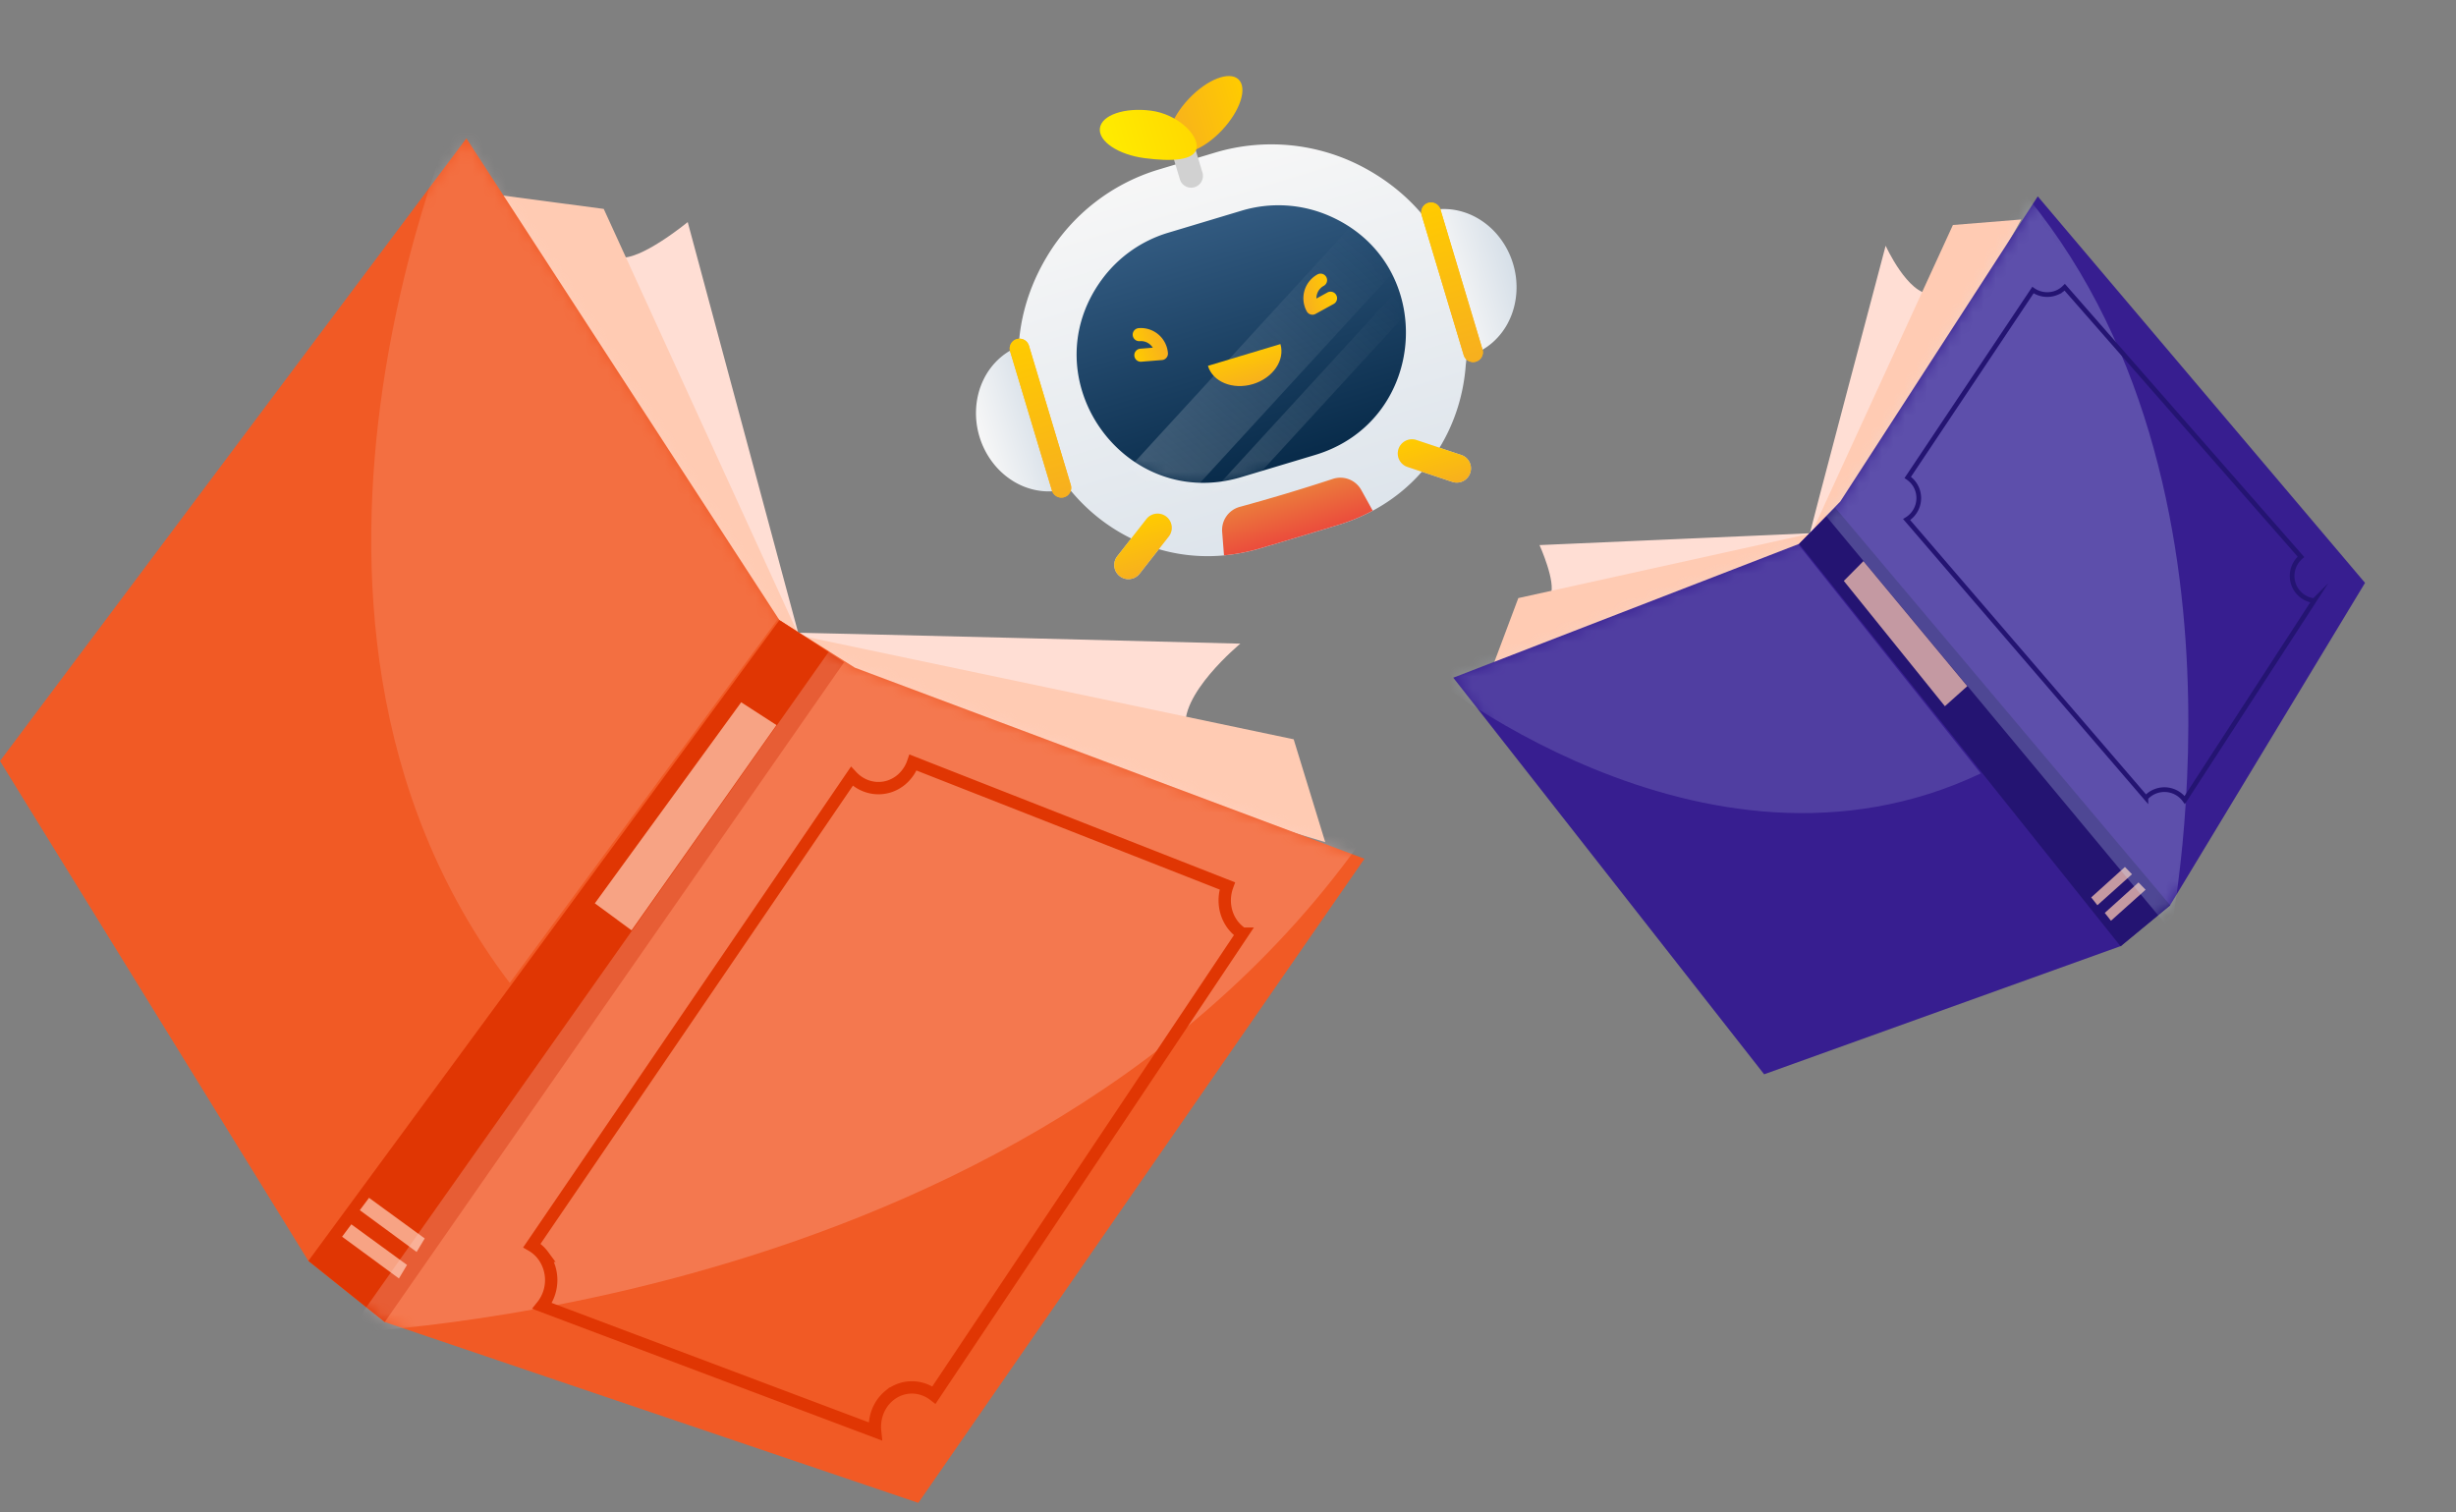 <svg viewBox="0 0 216 133" fill="none" xmlns="http://www.w3.org/2000/svg"><rect x="0" y="0" width="216" height="133" fill="#808080" stroke="none"/><path d="M158.842 48.172c.336-1.423 6.997-26.562 6.997-26.562s1.952 4.307 3.998 4.24c2.047-.065-8.701 23.183-8.701 23.183l-2.294-.861Z" fill="#FFDED4"/><path d="m159.934 46.865-24.537 1.072s1.496 3.3.96 4.41c-.535 1.109 22.833-3.816 22.833-3.816l.681-.393c.565-.325.714-1.3.063-1.273Z" fill="#FFDED4"/><path d="m158.698 48.237 13.057-28.45 6.009-.485-15.494 27.656-3.572 1.28Z" fill="#FFCBB3"/><path d="m161.101 46.51-27.568 6.087-2.977 7.932 30.301-7.561.244-6.457Z" fill="#FFCBB3"/><path d="m127.813 59.599 30.42-11.771 3.618-3.725 17.366-26.834 28.782 33.989-17.141 28.348-4.365 3.603-31.341 11.267L127.813 59.6Z" fill="#371E90"/><path d="m158.23 47.828 28.272 35.393 4.366-3.604-29.462-34.966-3.176 3.177Z" fill="#241472"/><path opacity=".73" d="m162.16 51.087 8.889 11.02 1.97-1.762-9.136-10.995-1.723 1.737Zm22.951 29.196.544.69 3.045-2.728-.622-.64-2.967 2.678Zm-1.194-1.363.544.69 3.045-2.727-.622-.64-2.967 2.678Z" fill="#FFCBB3"/><mask id="a" style="mask-type:luminance" maskUnits="userSpaceOnUse" x="127" y="17" width="81" height="78"><path d="m127.812 59.6 30.422-11.772 3.618-3.724 17.367-26.835L208 51.256l-17.143 28.348-4.365 3.603-31.342 11.268-27.338-34.874Z" fill="#fff"/></mask><g mask="url(#a)" fill="#D7E9FF"><path d="M190.958 81.88c-.069-.662 9.116-44.56-17.113-69.335-26.23-24.776-20.155 24.53-20.155 24.53l37.268 44.804Z" style="mix-blend-mode:overlay" opacity=".24"/><path opacity=".16" d="M124.566 58.527s25.137 21.106 49.634 9.491l-29.423-36.93-20.211 27.439Z"/></g><path d="M201.782 51.555a2.204 2.204 0 0 1 .582-2.584L181.59 25.263c-.181.18-.39.335-.634.446a2.195 2.195 0 0 1-2.162-.2l-11.012 16.48c.326.22.601.524.775.909a2.204 2.204 0 0 1-.871 2.792l21.04 24.473a2.204 2.204 0 0 1 3.417.194l11.38-17.532a2.193 2.193 0 0 1-1.741-1.27Z" stroke="#241472" stroke-width=".413" stroke-miterlimit="10"/><path d="M128.916 32.016c-.341 5.174-3.123 10.187-8.185 12.897-.946.508-1.973.936-3.077 1.267l-.681.205c-.072.021-.138.048-.207.069l-4.941 1.484c-.068.02-.138.038-.207.056l-.684.205a16.72 16.72 0 0 1-3.282.644c-5.729.53-10.796-2.127-13.92-6.25-4.443-5.243-5.86-13.04-1.644-20.052a17.233 17.233 0 0 1 9.818-7.632l4.941-1.484a17.244 17.244 0 0 1 13.13 1.327c6.883 3.703 9.737 10.7 8.943 17.266l-.004-.002Z" fill="url(#b)"/><path d="M120.727 44.91c-.946.508-1.973.936-3.077 1.268l-.681.204c-.072.022-.138.048-.207.069l-4.941 1.484c-.068.02-.138.038-.207.056l-.684.205a16.72 16.72 0 0 1-3.282.644l-.161-2.07a2.106 2.106 0 0 1 1.545-2.194c1.322-.36 2.664-.746 4.033-1.154 1.422-.427 2.806-.863 4.158-1.307a2.102 2.102 0 0 1 2.497.976c.338.607.672 1.212 1.007 1.82Z" fill="url(#c)"/><path d="M129.194 31.27a5.585 5.585 0 0 0 2.066-1.145 6.015 6.015 0 0 0 1.464-1.935c.361-.75.575-1.573.636-2.43a7.1 7.1 0 0 0-.286-2.554 7.115 7.115 0 0 0-1.169-2.29 6.626 6.626 0 0 0-1.87-1.676 6.049 6.049 0 0 0-2.287-.808 5.602 5.602 0 0 0-2.356.182l3.802 12.657Z" fill="url(#d)"/><path d="M126.693 18.454a.863.863 0 1 0-1.652.496l3.679 12.246a.863.863 0 1 0 1.652-.496l-3.679-12.246Z" fill="#FCB519"/><path d="M126.693 18.454a.863.863 0 1 0-1.652.496l3.679 12.246a.863.863 0 1 0 1.652-.496l-3.679-12.246Z" fill="url(#e)"/><path d="M93.821 42.981c-.758.228-1.56.29-2.355.182a6.01 6.01 0 0 1-2.287-.807 6.63 6.63 0 0 1-1.87-1.676 7.123 7.123 0 0 1-1.17-2.29 7.146 7.146 0 0 1-.286-2.555c.059-.855.275-1.68.637-2.43a6.012 6.012 0 0 1 1.463-1.934 5.6 5.6 0 0 1 2.066-1.146l3.802 12.656Z" fill="url(#f)"/><path d="M89.418 29.824a.863.863 0 0 0-.579 1.075l3.68 12.246a.863.863 0 1 0 1.654-.497l-3.68-12.246a.863.863 0 0 0-1.075-.578Z" fill="#FCB519"/><path d="M89.418 29.824a.863.863 0 0 0-.579 1.075l3.68 12.246a.863.863 0 1 0 1.654-.497l-3.68-12.246a.863.863 0 0 0-1.075-.578Z" fill="url(#g)"/><path d="M96.86 24.645a11.219 11.219 0 0 1 5.862-4.172l6.481-1.947c2.531-.76 5.25-.604 7.677.446 9.604 4.15 8.8 18.028-1.223 21.039l-6.48 1.947c-10.272 3.085-18.599-8.619-12.318-17.313Z" fill="url(#h)"/><path d="M103.476 11.195a1.037 1.037 0 0 1 1.29.694l.992 3.303a1.036 1.036 0 0 1-1.984.596l-.992-3.303a1.036 1.036 0 0 1 .694-1.29Z" fill="#D1D1D1"/><path d="M107.471 11.451c1.609-1.708 2.259-3.71 1.451-4.472-.808-.76-2.768.008-4.377 1.717-1.61 1.709-2.259 3.71-1.451 4.472.808.76 2.768-.008 4.377-1.716Z" fill="url(#i)"/><path d="M105.243 12.991c-.149 1.154-2.238 1.218-4.566.918-2.328-.301-4.093-1.48-3.944-2.633.148-1.153 2.158-1.845 4.486-1.544 2.328.3 4.176 2.108 4.028 3.261l-.004-.002Z" fill="url(#j)"/><path d="M102.577 45.436c.541.424.638 1.208.211 1.75l-2.564 3.27a1.246 1.246 0 1 1-1.962-1.54l2.565-3.27a1.245 1.245 0 0 1 1.75-.21Z" fill="#D9D9D9"/><path d="M102.577 45.436c.541.424.638 1.208.211 1.75l-2.564 3.27a1.246 1.246 0 1 1-1.962-1.54l2.565-3.27a1.245 1.245 0 0 1 1.75-.21Z" fill="url(#k)"/><path d="M122.996 39.486c-.218.652.134 1.36.789 1.577l3.941 1.314a1.246 1.246 0 0 0 1.577-.789 1.245 1.245 0 0 0-.789-1.577l-3.941-1.314a1.246 1.246 0 0 0-1.577.789Z" fill="#D9D9D9"/><path d="M122.996 39.486c-.218.652.134 1.36.789 1.577l3.941 1.314a1.246 1.246 0 0 0 1.577-.789 1.245 1.245 0 0 0-.789-1.577l-3.941-1.314a1.246 1.246 0 0 0-1.577.789Z" fill="url(#l)"/><g opacity=".5"><mask id="m" style="mask-type:luminance" maskUnits="userSpaceOnUse" x="94" y="18" width="30" height="25"><path d="m108.935 18.602-6.524 1.96c-5.932 1.782-9.296 8.036-7.514 13.968l.001.003c1.782 5.932 8.036 9.296 13.968 7.514l6.524-1.96c5.932-1.782 9.296-8.035 7.514-13.967l-.001-.004c-1.782-5.931-8.035-9.296-13.968-7.514Z" fill="#fff"/></mask><g mask="url(#m)"><path opacity=".5" d="m127.36 18.681-4.031-3.699L94.657 46.23l4.031 3.7 28.672-31.25Z" fill="url(#n)"/><path opacity=".5" d="m129.794 20.915-1.46-1.339-28.672 31.248 1.46 1.34 28.672-31.249Z" fill="url(#o)"/></g></g><path d="M112.61 30.259c.425 1.415-.658 2.99-2.418 3.52-1.76.528-3.532-.19-3.957-1.605l6.375-1.915Z" fill="url(#p)"/><path d="M115.595 27.654a.575.575 0 0 1-.669-.274 2.39 2.39 0 0 1 .937-3.244.572.572 0 0 1 .78.226.573.573 0 0 1-.226.78 1.214 1.214 0 0 0-.592.74 1.266 1.266 0 0 0-.048.371l.963-.53a.572.572 0 0 1 .78.227.571.571 0 0 1-.226.78l-1.589.874a.534.534 0 0 1-.111.047l.001.003Z" fill="url(#q)"/><path d="M102.31 31.645a.575.575 0 0 0 .407-.597 2.388 2.388 0 0 0-2.57-2.191.572.572 0 0 0-.526.619.573.573 0 0 0 .619.526c.33-.028.65.076.901.292.096.083.179.177.244.283l-1.095.088a.572.572 0 0 0-.526.62.57.57 0 0 0 .619.525l1.807-.146a.523.523 0 0 0 .119-.022l.001.003Z" fill="url(#r)"/><path d="M68.252 55.615c2.174-.007 40.835.99 40.835.99s-5.555 4.574-4.754 7.69c.802 3.117-36.534-4.845-36.534-4.845l.453-3.835Z" fill="#FFDED4"/><path d="M70.508 56.8 60.483 19.53s-4.259 3.507-6.048 3.092C52.645 22.208 67.84 56.27 67.84 56.27l.802.902c.666.748 2.128.619 1.865-.371Z" fill="#FFDED4"/><path d="m68.108 55.419 45.668 9.597 2.775 9.044-45.358-13.629-3.085-5.012Z" fill="#FFCBB3"/><path d="M71.427 58.456 53.098 18.373l-12.507-1.66 21.407 43.739 9.429-1.996Z" fill="#FFCBB3"/><path d="m41.017 12.167 27.53 42.366 6.637 4.185L120 75.521l-39.234 56.646-46.928-15.903-6.72-5.376L0 66.924l41.017-54.757Z" fill="#F15A25"/><path d="M68.547 54.533 27.12 110.888l6.719 5.376 40.4-58.025-5.69-3.706Z" fill="#E03603"/><path opacity=".73" d="M65.186 61.76 52.315 79.44l3.23 2.376 12.747-18.05-3.106-2.006Zm-34.288 45.911-.812 1.087 4.999 3.673.711-1.189-4.898-3.571Zm1.557-2.331-.811 1.087 4.998 3.673.711-1.189-4.898-3.571Z" fill="#FFCBB3"/><mask id="s" style="mask-type:luminance" maskUnits="userSpaceOnUse" x="0" y="12" width="120" height="121"><path d="m41.017 12.167 27.53 42.366 6.637 4.185L120 75.521l-39.234 56.646-46.928-15.903-6.72-5.376L0 66.924l41.017-54.757Z" fill="#fff"/></mask><g mask="url(#s)" fill="#FFDBD4"><path d="M30.601 117.252c.933-.349 67.585-2.368 94.366-51.695C151.747 16.23 82.538 43.64 82.538 43.64l-51.937 73.611Z" style="mix-blend-mode:overlay" opacity=".24"/><path opacity=".16" d="M41.43 6.792s-21.857 46.321 3.399 79.651l43.267-58.708L41.428 6.792Z"/></g><path d="M78.203 122.739c1.181-.973 2.785-.943 3.938-.055l27.119-40.575a3.315 3.315 0 0 1-.863-.809c-.735-1-.861-2.287-.458-3.39L80.303 67.06a3.447 3.447 0 0 1-1.047 1.523c-1.327 1.093-3.186.924-4.34-.312l-28.134 41.263c.379.221.723.524 1.005.908a3.639 3.639 0 0 1-.106 4.405l29.285 11.03c-.124-1.164.3-2.366 1.237-3.138Z" stroke="#E03603" stroke-width="1.086" stroke-miterlimit="10"/><defs><linearGradient id="b" x1="104.179" y1="13.538" x2="117.154" y2="56.729" gradientUnits="userSpaceOnUse"><stop stop-color="#F7F7F7"/><stop offset="1" stop-color="#D6DFE8"/></linearGradient><linearGradient id="c" x1="114.284" y1="47.195" x2="113.127" y2="43.346" gradientUnits="userSpaceOnUse"><stop stop-color="#EB4C3C"/><stop offset="1" stop-color="#EB7B3C"/></linearGradient><linearGradient id="d" x1="127.293" y1="24.942" x2="133.071" y2="23.207" gradientUnits="userSpaceOnUse"><stop stop-color="#F7F7F7"/><stop offset="1" stop-color="#D6DFE8"/></linearGradient><linearGradient id="e" x1="129.792" y1="31.773" x2="125.617" y2="17.875" gradientUnits="userSpaceOnUse"><stop stop-color="#F7AF1F"/><stop offset="1" stop-color="#FFCB00"/></linearGradient><linearGradient id="f" x1="86.138" y1="38.387" x2="91.919" y2="36.65" gradientUnits="userSpaceOnUse"><stop stop-color="#F7F7F7"/><stop offset="1" stop-color="#D6DFE8"/></linearGradient><linearGradient id="g" x1="93.593" y1="43.721" x2="89.418" y2="29.824" gradientUnits="userSpaceOnUse"><stop stop-color="#F7AF1F"/><stop offset="1" stop-color="#FFCB00"/></linearGradient><linearGradient id="h" x1="105.963" y1="19.502" x2="112.417" y2="40.984" gradientUnits="userSpaceOnUse"><stop stop-color="#325A80"/><stop offset="1" stop-color="#082B4A"/></linearGradient><linearGradient id="i" x1="102.351" y1="11.171" x2="109.662" y2="8.975" gradientUnits="userSpaceOnUse"><stop stop-color="#F7AF1F"/><stop offset="1" stop-color="#FFCB00"/></linearGradient><linearGradient id="j" x1="97.191" y1="13.128" x2="104.71" y2="10.87" gradientUnits="userSpaceOnUse"><stop stop-color="#FFEC00"/><stop offset="1" stop-color="#FFD900"/></linearGradient><linearGradient id="k" x1="101.246" y1="50.43" x2="99.842" y2="45.748" gradientUnits="userSpaceOnUse"><stop stop-color="#F7AF1F"/><stop offset="1" stop-color="#FFCB00"/></linearGradient><linearGradient id="l" x1="126.853" y1="42.937" x2="125.447" y2="38.257" gradientUnits="userSpaceOnUse"><stop stop-color="#F7AF1F"/><stop offset="1" stop-color="#FFCB00"/></linearGradient><linearGradient id="n" x1="124.619" y1="17.433" x2="97.253" y2="47.691" gradientUnits="userSpaceOnUse"><stop offset=".14" stop-color="#F7F7F7" stop-opacity="0"/><stop offset="1" stop-color="#fff"/></linearGradient><linearGradient id="o" x1="128.363" y1="20.822" x2="100.997" y2="51.08" gradientUnits="userSpaceOnUse"><stop offset=".19" stop-color="#F7F7F7" stop-opacity="0"/><stop offset="1" stop-color="#fff"/></linearGradient><linearGradient id="p" x1="110.236" y1="33.925" x2="109.254" y2="30.657" gradientUnits="userSpaceOnUse"><stop stop-color="#F7AF1F"/><stop offset="1" stop-color="#FFCB00"/></linearGradient><linearGradient id="q" x1="114.531" y1="26.248" x2="117.371" y2="25.395" gradientUnits="userSpaceOnUse"><stop stop-color="#F7AF1F"/><stop offset="1" stop-color="#FFCB00"/></linearGradient><linearGradient id="r" x1="102.425" y1="29.884" x2="99.586" y2="30.737" gradientUnits="userSpaceOnUse"><stop stop-color="#F7AF1F"/><stop offset="1" stop-color="#FFCB00"/></linearGradient></defs></svg>